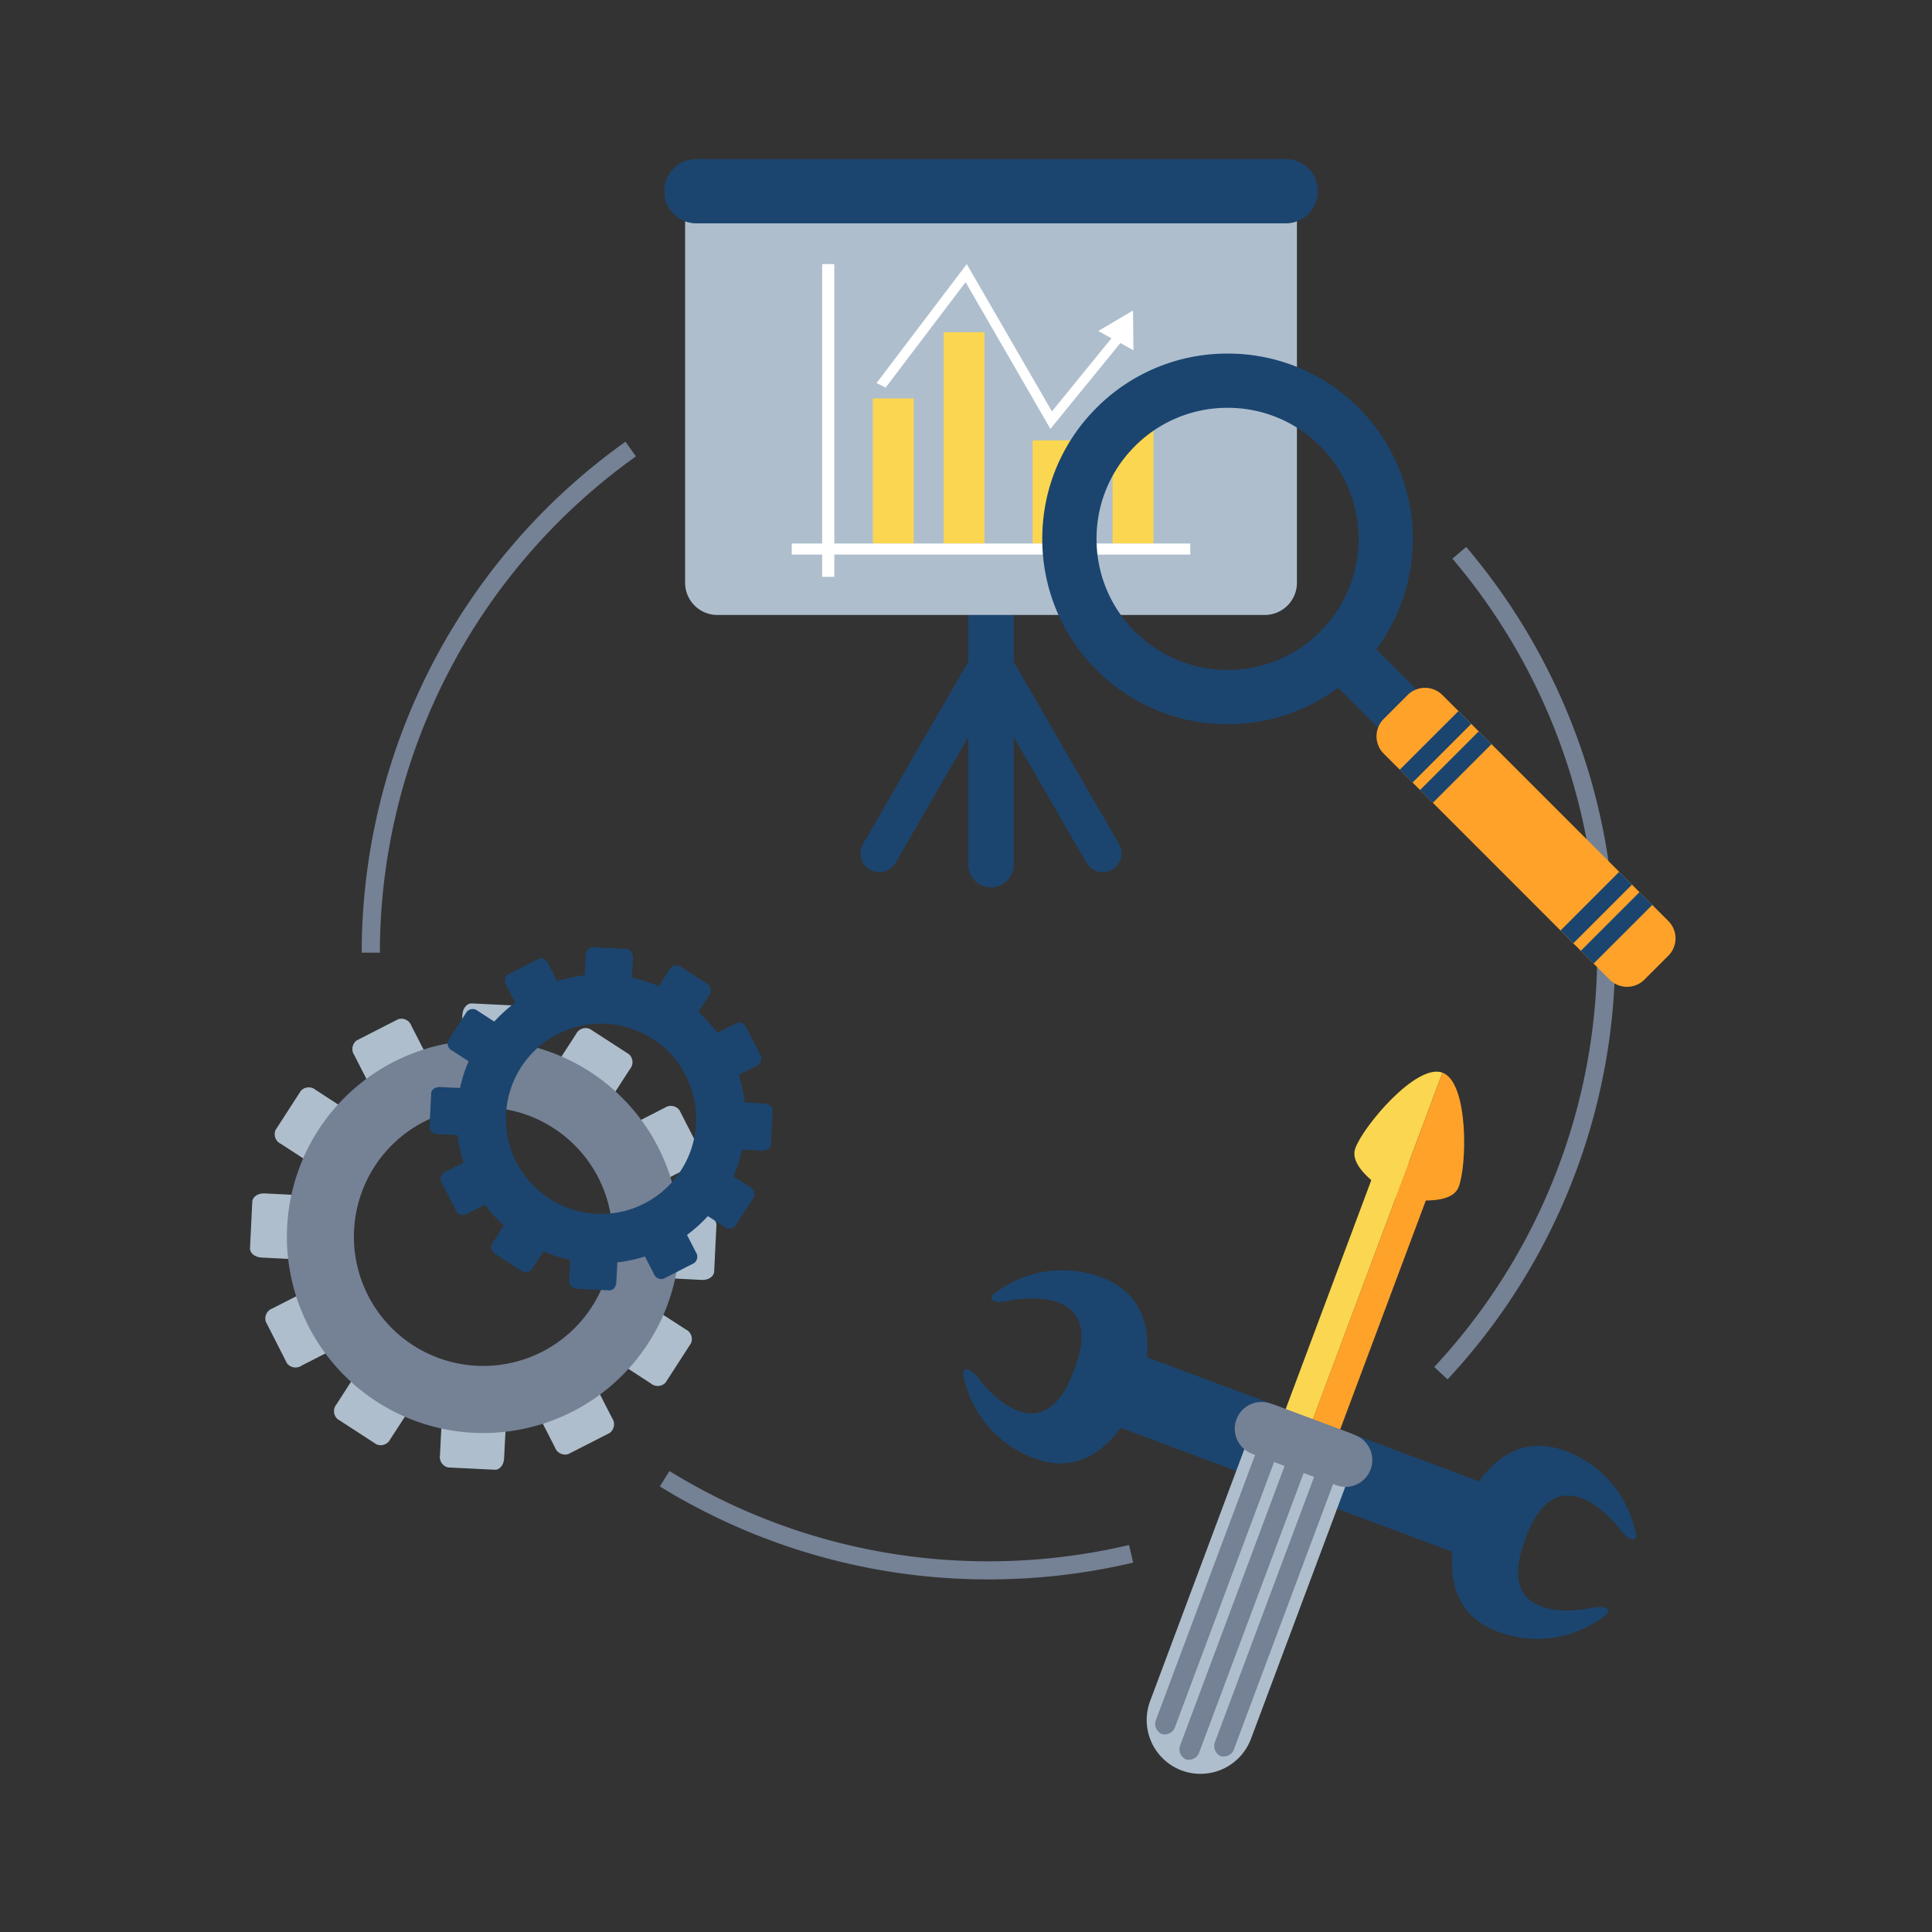 <svg xmlns="http://www.w3.org/2000/svg" width="85" height="85"><rect width="100%" height="100%" fill="#333333" stroke="none"/><defs><clipPath id="a"><path data-name="Rectangle 38" transform="translate(956 730)" fill="#fff" stroke="#707070" d="M0 0h85v85H0z"/></clipPath></defs><g data-name="Mask Group 2" transform="translate(-956 -730)" clip-path="url(#a)"><g data-name="Group 67"><path data-name="Path 1027" d="M979.08 776.442c-.015.291-.2.515-.413.505l-2.049-.1c-.215-.014-.375-.255-.361-.546l.085-1.65c.014-.289.2-.516.416-.505l2.046.1c.212.01.374.253.359.545z" fill="#aebecd"/><path data-name="Path 1028" d="M978.262 792.511c.014-.29-.148-.533-.36-.544l-2.048-.1c-.212-.013-.4.213-.414.5l-.083 1.651a.472.472 0 00.36.544l2.049.1c.215.013.4-.213.412-.5z" fill="#aebecd"/><path data-name="Path 1029" d="M974.854 776.604a.467.467 0 01-.106.641l-1.826.936a.474.474 0 01-.583-.291l-.754-1.47a.476.476 0 01.105-.645l1.827-.933a.467.467 0 01.583.289z" fill="#aebecd"/><path data-name="Path 1030" d="M982.181 790.927a.473.473 0 00-.583-.295l-1.824.935a.472.472 0 00-.109.645l.752 1.471a.475.475 0 00.586.291l1.825-.932a.477.477 0 00.105-.647z" fill="#aebecd"/><path data-name="Path 1031" d="M971.274 778.852a.474.474 0 01.232.609l-1.115 1.723a.474.474 0 01-.654.039l-1.383-.9a.468.468 0 01-.23-.61l1.112-1.722a.472.472 0 01.651-.04z" fill="#aebecd"/><path data-name="Path 1032" d="M984.779 787.59a.474.474 0 00-.651.04l-1.112 1.724a.469.469 0 00.23.61l1.386.9a.47.47 0 00.653-.04l1.115-1.725a.47.47 0 00-.229-.61z" fill="#aebecd"/><path data-name="Path 1033" d="M969.3 782.588c.291.016.518.2.507.413l-.107 2.049c-.01.214-.254.374-.543.36l-1.657-.084c-.291-.015-.517-.2-.5-.416l.1-2.044c.011-.217.255-.377.545-.361z" fill="#aebecd"/><path data-name="Path 1034" d="M985.367 783.405c-.291-.014-.536.147-.546.36l-.1 2.047c-.012.214.214.4.506.414l1.649.085c.29.015.533-.148.544-.362l.1-2.047c.01-.214-.217-.4-.506-.414z" fill="#aebecd"/><path data-name="Path 1035" d="M969.457 786.813a.475.475 0 01.644.1l.933 1.829a.473.473 0 01-.292.585l-1.47.753a.476.476 0 01-.646-.1l-.931-1.83a.47.47 0 01.29-.584z" fill="#aebecd"/><path data-name="Path 1036" d="M983.778 779.486a.473.473 0 00-.29.585l.933 1.824a.472.472 0 00.644.107l1.471-.752a.47.47 0 00.29-.585l-.933-1.823a.476.476 0 00-.645-.106z" fill="#aebecd"/><path data-name="Path 1037" d="M971.7 790.392a.477.477 0 01.612-.231l1.721 1.112a.478.478 0 01.04.656l-.9 1.387a.471.471 0 01-.612.228l-1.713-1.112a.471.471 0 01-.042-.65z" fill="#aebecd"/><path data-name="Path 1038" d="M980.443 776.887a.473.473 0 00.041.652l1.724 1.112a.468.468 0 00.608-.228l.9-1.389a.471.471 0 00-.041-.65l-1.721-1.114a.475.475 0 00-.612.227z" fill="#aebecd"/><path data-name="Path 1039" d="M976.97 790.088a5.686 5.686 0 01-5.392-5.97 5.688 5.688 0 015.97-5.392 5.687 5.687 0 015.393 5.97 5.686 5.686 0 01-5.971 5.392zm.73-14.311a8.641 8.641 0 00-9.066 8.191 8.637 8.637 0 008.19 9.068 8.642 8.642 0 009.068-8.19 8.642 8.642 0 00-8.192-9.069z" fill="#758195"/><path data-name="Path 1040" d="M983.781 773.366c-.01.213-.145.379-.3.372l-1.508-.077a.347.347 0 01-.266-.4l.061-1.214c.011-.213.149-.38.306-.372l1.505.076c.157.008.276.187.266.4z" fill="#1b456f"/><path data-name="Path 1041" d="M983.181 785.187c.011-.216-.108-.4-.265-.4l-1.507-.075c-.157-.011-.293.157-.305.37l-.06 1.215a.348.348 0 00.265.4l1.507.075c.157.008.293-.158.3-.371z" fill="#1b456f"/><path data-name="Path 1042" d="M980.674 773.482a.346.346 0 01-.077.474l-1.344.686a.348.348 0 01-.429-.214l-.553-1.081a.349.349 0 01.076-.475l1.344-.684c.141-.077.334.022.43.21z" fill="#1b456f"/><path data-name="Path 1043" d="M986.065 784.019c-.1-.192-.289-.287-.43-.215l-1.342.686a.349.349 0 00-.08.474l.554 1.078a.349.349 0 00.431.215l1.343-.688a.348.348 0 00.077-.474z" fill="#1b456f"/><path data-name="Path 1044" d="M978.04 775.137a.345.345 0 01.17.447l-.82 1.268a.348.348 0 01-.48.03l-1.018-.661a.347.347 0 01-.17-.45l.82-1.267a.346.346 0 01.478-.028z" fill="#1b456f"/><path data-name="Path 1045" d="M987.976 781.565a.348.348 0 00-.479.03l-.818 1.266a.345.345 0 00.169.451l1.019.66a.347.347 0 00.48-.031l.818-1.265a.347.347 0 00-.169-.45z" fill="#1b456f"/><path data-name="Path 1046" d="M976.585 777.885c.216.011.382.147.374.3l-.078 1.506c-.007.159-.187.277-.4.268l-1.215-.063c-.214-.011-.38-.146-.37-.306l.075-1.5c.008-.157.187-.277.4-.265z" fill="#1b456f"/><path data-name="Path 1047" d="M988.407 778.486c-.214-.01-.394.107-.4.264l-.077 1.506c-.008.158.159.3.373.306l1.213.062c.212.01.392-.107.4-.268l.076-1.5c.009-.16-.159-.3-.372-.306z" fill="#1b456f"/><path data-name="Path 1048" d="M976.7 780.994a.347.347 0 01.473.076l.687 1.342a.349.349 0 01-.215.432l-1.082.552a.346.346 0 01-.473-.078l-.686-1.342a.348.348 0 01.216-.434z" fill="#1b456f"/><path data-name="Path 1049" d="M987.239 775.603a.347.347 0 00-.213.43l.685 1.343a.349.349 0 00.476.077l1.082-.552a.347.347 0 00.212-.431l-.686-1.344a.347.347 0 00-.473-.077z" fill="#1b456f"/><path data-name="Path 1050" d="M978.356 783.626a.351.351 0 01.451-.17l1.266.819a.35.35 0 01.03.481l-.661 1.021a.347.347 0 01-.451.167l-1.265-.818a.347.347 0 01-.03-.479z" fill="#1b456f"/><path data-name="Path 1051" d="M984.785 773.691a.349.349 0 00.031.48l1.267.817a.345.345 0 00.448-.168l.661-1.02a.349.349 0 00-.029-.48l-1.266-.82a.351.351 0 00-.451.169z" fill="#1b456f"/><path data-name="Path 1052" d="M982.231 783.402a4.185 4.185 0 01-3.967-4.391 4.185 4.185 0 014.392-3.969 4.186 4.186 0 013.967 4.394 4.183 4.183 0 01-4.392 3.966zm.535-10.529a6.358 6.358 0 00-6.666 6.026 6.355 6.355 0 006.026 6.672 6.356 6.356 0 006.666-6.029 6.358 6.358 0 00-6.025-6.669z" fill="#1b456f"/><path data-name="Path 1053" d="M998.448 790.742c-.238-.748.282-.535.618-.07s2.816 3.389 4.192-.391c1.443-3.753-2.349-3.174-2.908-3.045s-1.09-.049-.417-.458a4.871 4.871 0 014.807-.461c2.341 1.074 1.793 3.819 1.345 5.021s-1.84 3.632-4.308 2.908a4.879 4.879 0 01-3.329-3.504z" fill="#1b456f"/><path data-name="Path 1054" d="M1026.433 801.207c.672-.41.141-.587-.416-.457s-4.351.708-2.91-3.048c1.374-3.777 3.854-.853 4.192-.389s.856.677.616-.072a4.876 4.876 0 00-3.323-3.5c-2.475-.723-3.86 1.706-4.312 2.907s-.995 3.947 1.346 5.021a4.865 4.865 0 004.807-.462z" fill="#1b456f"/><path data-name="Path 1055" d="M1021.276 795.251l-.576 1.551-15.031-5.618.58-1.551z" fill="#1b456f"/><path data-name="Path 1056" d="M1020.118 798.354l.582-1.552-15.031-5.618-.58 1.551z" fill="#1b456f"/><path data-name="Path 1057" d="M1026.018 800.75c.557-.13 1.088.047.416.457a4.865 4.865 0 01-4.807.46c-2.342-1.074-1.793-3.825-1.347-5.025l2.827 1.056c-1.44 3.76 2.351 3.179 2.911 3.052z" fill="#1b456f"/><path data-name="Path 1058" d="M1001.778 794.242a4.879 4.879 0 01-3.329-3.5c-.238-.748.282-.535.618-.07s2.816 3.389 4.192-.391l2.826 1.061c-.451 1.2-1.84 3.629-4.307 2.9z" fill="#1b456f"/><path data-name="Path 1059" d="M1017.993 781.135l-1.2-.448-5.161 13.8 1.2.449z" fill="#fbd650"/><path data-name="Path 1060" d="M1017.993 781.135l1.2.448-5.164 13.8-1.2-.449z" fill="#ffa229"/><path data-name="Path 1061" d="M1017.411 782.684s-2.13-1.178-1.788-2.151 2.695-3.769 3.84-3.341z" fill="#fbd650"/><path data-name="Path 1062" d="M1017.411 782.684s2.38.507 2.76-.451.443-4.613-.708-5.041z" fill="#ffa229"/><path data-name="Path 1063" d="M1011.037 806.503a2.374 2.374 0 01-3.051 1.389 2.371 2.371 0 01-1.386-3.05l4.115-11a2.368 2.368 0 013.05-1.392 2.368 2.368 0 011.389 3.05z" fill="#aebecd"/><path data-name="Path 1064" d="M1008.77 807.073a.486.486 0 01-.6.33.487.487 0 01-.237-.642l4.574-12.236a.489.489 0 01.6-.331.487.487 0 01.238.639z" fill="#758195"/><path data-name="Path 1065" d="M1010.3 806.929a.484.484 0 01-.6.33.488.488 0 01-.235-.644l4.574-12.235a.486.486 0 01.6-.33.486.486 0 01.235.644z" fill="#758195"/><path data-name="Path 1066" d="M1006.868 805.642a.488.488 0 00.238.644.482.482 0 00.6-.33l4.573-12.234a.488.488 0 00-.236-.644.485.485 0 00-.6.332z" fill="#758195"/><path data-name="Path 1067" d="M1016.3 794.652a1.176 1.176 0 01-1.514.689l-3.7-1.382a1.178 1.178 0 01-.686-1.517 1.177 1.177 0 011.513-.688l3.7 1.382a1.177 1.177 0 01.687 1.516z" fill="#758195"/><path data-name="Path 1068" d="M1015.967 794.233a.962.962 0 01-1.261.5l-3.156-1.185a.957.957 0 01-.626-1.2.957.957 0 011.258-.5l3.157 1.18a.959.959 0 01.628 1.205z" fill="#758195"/><path data-name="Path 1069" d="M1005.229 767.132l-4.708-8.153a.824.824 0 00-.921-.384.826.826 0 00-.922.384l-4.706 8.153a.825.825 0 00.3 1.128.826.826 0 001.129-.3l4.2-7.268 4.2 7.268a.825.825 0 001.128.3.828.828 0 00.3-1.128z" fill="#1b456f"/><path data-name="Path 1070" d="M1000.6 768.042a1 1 0 01-1 1 1 1 0 01-1-1v-11.35a1 1 0 011-1 1 1 0 011 1z" fill="#1b456f"/><path data-name="Path 1071" d="M1013.06 755.642a1.418 1.418 0 01-1.415 1.414h-24.089a1.418 1.418 0 01-1.414-1.414v-16.024a1.418 1.418 0 011.414-1.413h24.089a1.418 1.418 0 011.415 1.413z" fill="#aebecd"/><path data-name="Path 1072" d="M994.4 753.912h1.8v-6.382h-1.8z" fill="#fbd650"/><path data-name="Path 1073" d="M997.514 753.912h1.8v-9.294h-1.8z" fill="#fbd650"/><path data-name="Path 1074" d="M1001.433 753.912h1.8v-4.538h-1.8z" fill="#fbd650"/><path data-name="Path 1075" d="M1004.949 753.912h1.8v-6.382h-1.8z" fill="#fbd650"/><path data-name="Path 1076" d="M1005.847 743.663l-1.529.9.581.32-2.619 3.217-3.747-6.481-3.968 5.234.4.2 3.517-4.639 3.732 6.456 3.078-3.777.574.317z" fill="#fff"/><path data-name="Path 1077" d="M992.17 755.379h.536v-13.76h-.536z" fill="#fff"/><path data-name="Path 1078" d="M990.834 754.4h17.532v-.488h-17.532z" fill="#fff"/><path data-name="Path 1079" d="M1013.979 738.414a1.413 1.413 0 01-1.415 1.413h-25.928a1.413 1.413 0 01-1.414-1.413 1.415 1.415 0 011.414-1.414h25.927a1.414 1.414 0 011.416 1.414z" fill="#1b456f"/><path data-name="Path 1080" d="M1019.687 790.687l-.587-.545a26.689 26.689 0 007.17-18.229 26.786 26.786 0 00-6.37-17.334l.606-.516a27.584 27.584 0 016.557 17.85 27.482 27.482 0 01-7.376 18.774z" fill="#758195"/><path data-name="Path 1081" d="M972.713 771.913h-.8a27.641 27.641 0 0111.606-22.48l.46.646a26.854 26.854 0 00-11.266 21.834z" fill="#758195"/><path data-name="Path 1082" d="M999.489 799.487a27.51 27.51 0 01-14.457-4.09l.419-.678a26.713 26.713 0 0014.038 3.972 26.946 26.946 0 006.184-.717l.183.774a27.651 27.651 0 01-6.367.739z" fill="#758195"/><path data-name="Path 1083" d="M1010.008 747.942a5.731 5.731 0 00-4.078 1.69 5.727 5.727 0 00-1.687 4.076 5.723 5.723 0 001.688 4.076 5.723 5.723 0 004.077 1.691 5.723 5.723 0 004.079-1.691 5.77 5.77 0 000-8.152 5.73 5.73 0 00-4.079-1.69zm0 13.919a8.1 8.1 0 01-5.764-2.388 8.1 8.1 0 01-2.388-5.765 8.1 8.1 0 012.387-5.766 8.106 8.106 0 015.765-2.386 8.1 8.1 0 015.765 2.386 8.161 8.161 0 010 11.531 8.1 8.1 0 01-5.765 2.39z" fill="#1b456f"/><path data-name="Path 1084" d="M1017.737 763.127l-3.745-3.746 1.689-1.686 3.744 3.747z" fill="#1b456f"/><path data-name="Path 1085" d="M1029.4 770.52a1.079 1.079 0 010 1.527l-1.053 1.053a1.083 1.083 0 01-1.529 0l-9.94-9.943a1.079 1.079 0 010-1.528l1.051-1.052a1.085 1.085 0 011.529 0z" fill="#ffa229"/><path data-name="Path 1086" d="M1018.146 764.428l-.562-.565 2.581-2.578.562.563z" fill="#1b456f"/><path data-name="Path 1087" d="M1019.039 765.32l-.563-.562 2.581-2.58.562.561z" fill="#1b456f"/><path data-name="Path 1088" d="M1026.111 772.394l-.562-.563 2.581-2.581.564.563z" fill="#1b456f"/><path data-name="Path 1089" d="M1025.221 771.5l-.563-.562 2.579-2.581.563.564z" fill="#1b456f"/></g></g></svg>